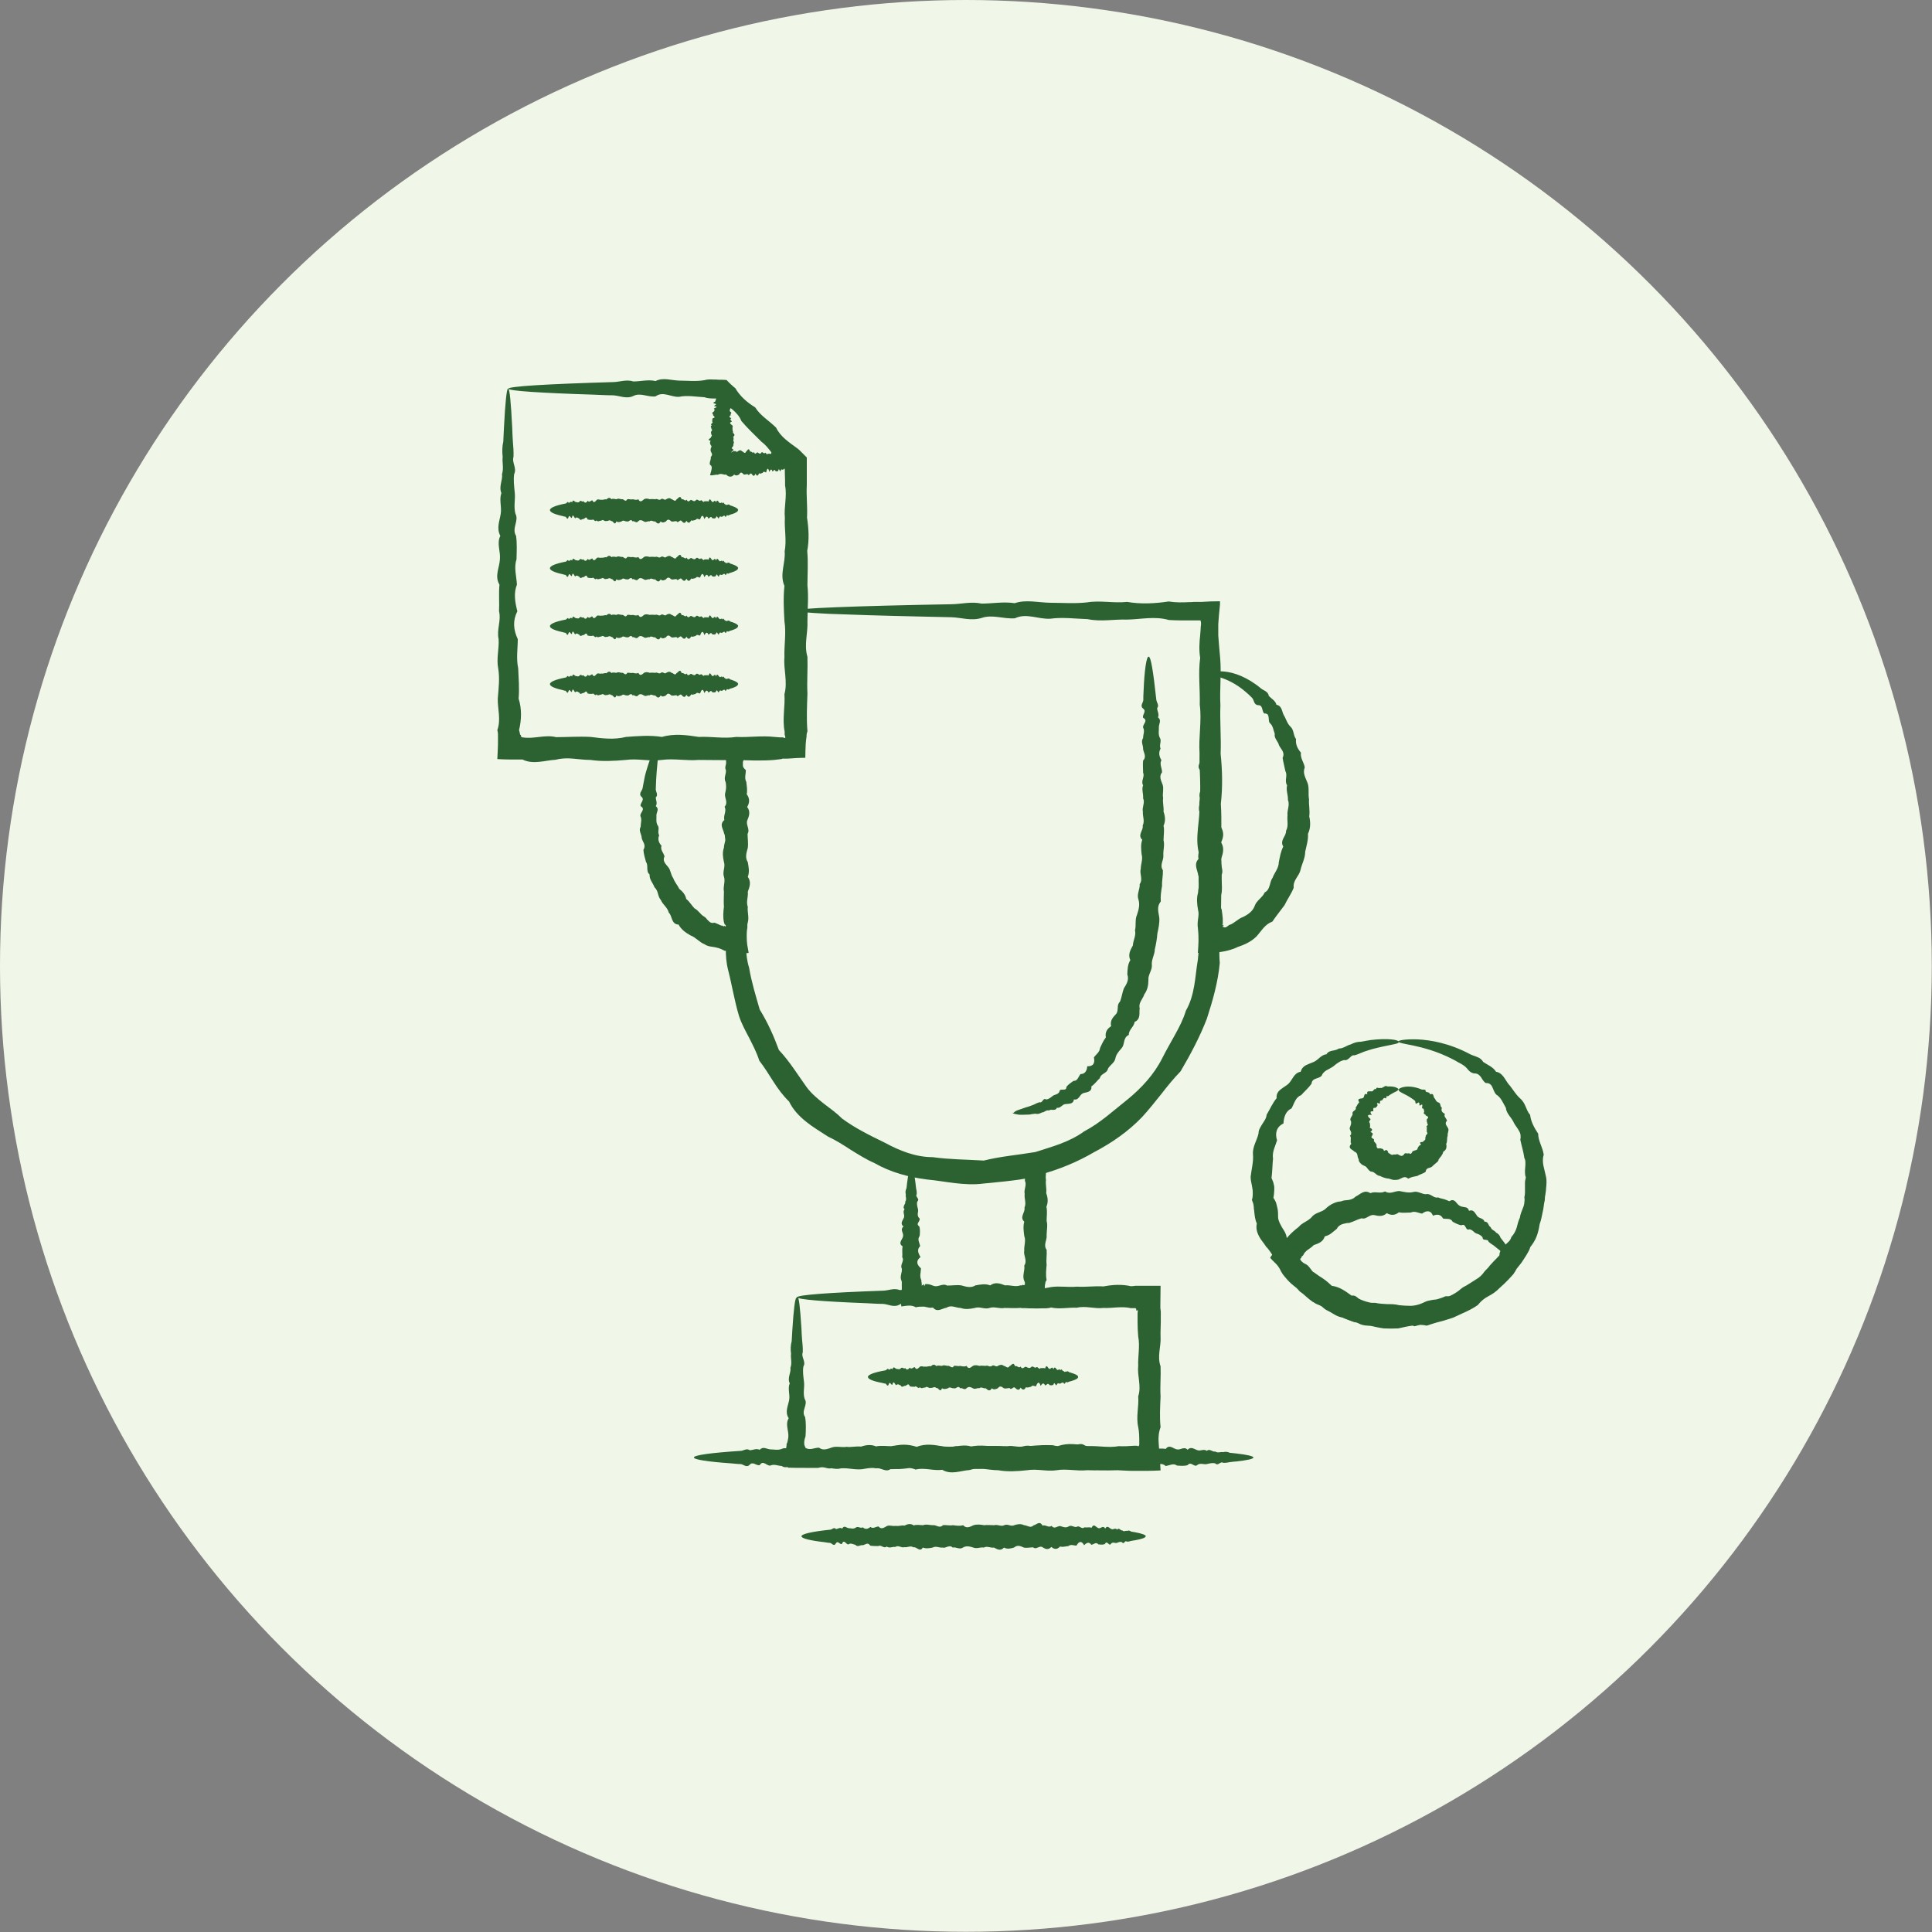 <?xml version="1.0" encoding="UTF-8"?><svg id="_レイヤー_2" xmlns="http://www.w3.org/2000/svg" viewBox="0 0 90.71 90.71"><rect x="0" y="0" width="90.71" height="90.71" fill="#808080" stroke="none"/><defs><style>.cls-1{fill:#2c6232;}.cls-1,.cls-2{stroke-width:0px;}.cls-2{fill:#f1f7e8;}</style></defs><g id="right"><g id="img-commercehack_function1"><circle class="cls-2" cx="45.35" cy="45.35" r="45.35"/><path class="cls-1" d="M37.35,28.7c.07,0,.13.97.19,2.74.01.3.02.61.03.95.02.34.04.7.03,1.08-.04.19,0,.39.03.59.04.21.07.37,0,.7-.01.2-.02.4-.02.6-.2,0-.4,0-.61.02-.1,0-.21.01-.31.01-.08,0-.15.01-.23.02-.23.02-.47,0-.71,0-.12,0-.24,0-.36,0h-.09s-.05,0-.05,0h-.02s-.01,0-.01,0c-.03,0-.06.01-.09.02-.05.05-.09.06-.17.04-.02.06-.06.12-.08.23,0,.01,0,.02,0,.04,0,.01,0,.04,0,.06,0,.05,0,.1,0,.14,0,.1.03.19.07.29.05.54.03,1.09.02,1.66-.13.57,0,1.16.02,1.76-.16.6-.09,1.22.02,1.86-.22.64-.19,1.29.02,1.95,0,.17,0,.34,0,.5,0,.16,0,.32,0,.49,0,.33.04.66.14.98.11.66.31,1.31.5,1.97.37.6.65,1.22.9,1.9.5.53.87,1.14,1.3,1.74.22.3.51.54.8.77.3.23.6.44.87.71.61.45,1.3.79,2,1.13.68.37,1.44.68,2.25.68.79.11,1.58.11,2.4.16.8-.2,1.59-.26,2.42-.4.39-.13.79-.24,1.18-.39.39-.15.77-.33,1.11-.58.75-.39,1.37-.97,2.04-1.5.66-.54,1.25-1.18,1.63-1.94.19-.38.4-.73.6-1.1.2-.36.39-.73.51-1.13.21-.36.32-.77.39-1.17.07-.41.1-.81.17-1.21.04-.4.08-.8.09-1.21.01-.42.02-.84-.02-1.26-.03-.83-.06-1.66,0-2.47-.24-.81.06-1.62,0-2.41.1-.79-.01-1.57.01-2.35-.05-.77.11-1.53.01-2.28.02-.75-.08-1.48.02-2.2-.06-.36-.04-.72,0-1.07,0-.09.02-.18.02-.26,0-.08.01-.17.02-.25,0-.05,0-.12-.02-.15v-.03h-.53c-.32,0-.64,0-.96-.02-.67-.19-1.32-.03-1.95-.02-.64-.02-1.25.11-1.86-.02-.6-.02-1.19-.1-1.76-.02-.57.03-1.12-.28-1.66-.02-.54.04-1.05-.19-1.55-.02-.5.16-.98-.02-1.44-.03-.46-.01-.9-.02-1.33-.03-1.9-.04-3.4-.09-4.42-.13-1.02-.05-1.56-.1-1.56-.15,0-.06.67-.11,1.92-.16,1.25-.05,3.08-.1,5.38-.14.46,0,.94-.14,1.44-.03.5,0,1.02-.1,1.55-.02.54-.18,1.09-.03,1.66-.02.57,0,1.16.05,1.76-.02.6-.1,1.22.05,1.86-.02.64.11,1.29.08,1.95-.02.32.05.64.05.96.03.08,0,.16,0,.24-.01h.06s.08,0,.08,0h.21c.28-.02.57-.03.86-.03v.16c-.04.34-.06.63-.08.91v.15s0,.13,0,.13c0,.09,0,.18,0,.26.02.35.06.71.09,1.07.06.72-.03,1.46.01,2.2-.03.75.04,1.51.01,2.28.08.77.1,1.55.01,2.35.05.79.01,1.6.01,2.41.06.81,0,1.64,0,2.47.02.42-.03.84-.05,1.26-.02.44-.05.88-.01,1.33-.08.89-.33,1.77-.61,2.63-.33.85-.76,1.66-1.23,2.46-.33.34-.62.7-.9,1.06-.29.36-.58.73-.9,1.08-.65.68-1.43,1.22-2.25,1.65-.8.47-1.66.82-2.54,1.06-.43.15-.88.23-1.33.28-.45.06-.89.09-1.34.14-.45.06-.89.03-1.33-.02-.44-.05-.87-.13-1.31-.17-.87-.11-1.72-.34-2.47-.77-.39-.17-.75-.4-1.11-.62-.35-.23-.7-.45-1.08-.63-.35-.23-.71-.44-1.03-.7-.32-.26-.61-.56-.79-.94-.29-.28-.53-.61-.74-.94s-.42-.67-.66-.98c-.12-.38-.3-.72-.47-1.06-.18-.34-.36-.67-.48-1.03-.22-.73-.33-1.45-.51-2.15-.09-.35-.12-.71-.11-1.07,0-.18,0-.35.01-.53,0-.17.01-.34,0-.5-.1-.66.14-1.32.02-1.95.02-.64-.02-1.25.02-1.86-.24-.6,0-1.19.02-1.76.03-.57-.16-1.12.02-1.66-.03-.1-.06-.19-.07-.29,0-.05-.01-.09-.01-.14v-.03s0-.04,0-.04v-.12c0-.32.03-.63.05-.9.26.02.5.04.72.06.1,0,.19.01.29.01h.1s.09,0,.09,0c.12,0,.24-.01.36-.02.24-.01.48-.02.71.03.08-.02.15-.03.23-.04h.04s.02,0,.02,0c.02,0,.03,0,.05,0,.07,0,.15.03.25.05.02-.06.03-.14.02-.22.01-.03.02-.05.03-.08v-.02s0-.02,0-.04v-.08c0-.1,0-.2,0-.31,0-.2-.02-.4-.01-.59-.03-.38-.02-.74.03-1.08.01-.34.02-.66.03-.95.06-1.77.13-2.74.19-2.74Z"/><path class="cls-1" d="M56.83,31.62c.07,0,.13.32.19.91,0,.1.02.2.03.32.02.11.04.23.03.36-.09.13.17.26.03.4-.04.14,0,.29.03.44.03.15-.06.31.03.48.18.16-.19.34.03.51.05.18.03.36.02.55-.13.19,0,.38.02.58-.16.2-.09.4.02.62-.22.21-.19.43.02.65,0,.22-.08.45.02.68.01.23.05.46.02.7.15.24.14.48.01.73.16.25.1.5.01.76-.09.26.14.52.01.78,0,.26.04.53.01.8-.07.27-.14.54,0,.82.02.14.04.28.05.42,0,.07,0,.14,0,.21v.05s-.01.03-.01.03c0,0,0,0,0,0l-.03.02c.11,0,.12-.05.08,0-.02.02-.04.05-.04.09.03-.02.04,0,.07.01,0,0,.01,0,.02,0,0,0,0,0,.01,0h.04c.06-.03.11-.07.16-.11.12-.03.22-.11.32-.18.1-.07.2-.15.32-.19.23-.11.47-.27.56-.53.09-.26.36-.38.47-.63.14-.07.19-.19.23-.32.04-.13.06-.26.14-.37.09-.24.29-.45.29-.72.05-.25.09-.51.21-.74-.09-.15-.05-.27,0-.38.06-.12.14-.23.13-.36.13-.23.04-.49.07-.73-.03-.24.12-.48.02-.72.01-.24-.1-.46-.04-.69-.14-.21.04-.46-.08-.66-.04-.21-.1-.42-.13-.63.13-.26-.09-.41-.17-.59-.05-.2-.24-.32-.2-.54-.07-.18-.08-.38-.23-.5-.06-.07-.04-.18-.06-.28-.01-.1-.05-.18-.2-.17-.13-.11-.05-.39-.28-.39-.22-.01-.19-.23-.29-.34-.1-.1-.2-.2-.3-.28-.45-.39-.88-.58-1.19-.68-.31-.1-.49-.14-.49-.19,0-.05.23-.13.67-.09.22.02.49.08.79.21.3.13.62.32.93.58.12.1.34.14.37.35.11.13.31.22.36.42.26.05.25.3.34.48.11.17.15.38.31.54.18.15.13.41.27.59-.03.25.07.45.23.64-.04.25.14.45.18.69-.11.27.04.49.13.73.09.25.02.51.07.77-.02.26.05.53.01.8.06.27.07.55-.06.82.02.28-.07.56-.13.84,0,.3-.15.56-.22.85-.03.15-.12.27-.2.4-.08.13-.14.26-.12.44-.11.29-.3.54-.43.82-.19.26-.39.5-.57.77-.35.13-.5.42-.73.68-.24.25-.56.4-.89.51-.08.04-.16.07-.24.1-.02,0-.04.01-.06.02l-.1.03c-.06.02-.13.03-.2.05-.27.06-.53.07-.77.06-.09.01-.18.02-.26.02-.09,0-.18,0-.25,0,.01-.19.03-.38.03-.55,0-.18,0-.34-.02-.51,0-.06-.01-.13-.02-.2v-.07s0-.05,0-.05c0-.07.01-.14.02-.21.02-.14.04-.28,0-.42-.05-.28-.08-.55,0-.82,0-.27.16-.54.01-.8-.03-.26-.23-.52.01-.78-.06-.26.12-.51.01-.76.18-.25,0-.49.02-.73.03-.24.1-.47.02-.7-.09-.23.05-.46.02-.68-.1-.22.14-.44.02-.65.02-.21-.02-.42.02-.62-.24-.2,0-.4.02-.58.04-.19-.16-.37.02-.55-.19-.18-.03-.35.02-.51.05-.17-.08-.33.03-.48-.13-.15.07-.3.03-.44.09-.14,0-.27.03-.4-.03-.13-.02-.25.03-.36.01-.11.02-.22.03-.32.06-.59.13-.91.19-.91Z"/><path class="cls-1" d="M30.86,35.13c0-.07.26-.13.74-.19.08,0,.17-.02.26-.03.09-.02.19-.04.3-.03.1.09.21-.17.33-.03.11.04.23,0,.36-.03.13-.03.26.06.39-.03.14-.17.28.19.42-.02.07-.02.15-.03.22-.03h.14c.06,0,.12,0,.18.01.1.07.21.07.34.05.13-.02.29-.06.44-.07h0c-.08.21-.1.34-.09.46.01.12.06.22.11.35-.06.08-.1.15-.12.22-.03.05-.04.09-.03.13,0,.09.07.18.17.27,0,.18-.08.37.02.55.02.19.06.38.02.58.15.2.14.4.02.6.16.2.1.41.01.62-.09.21.14.42.01.64,0,.22.04.43.01.66-.06.22-.14.45,0,.67.04.23.09.46,0,.69.17.23.09.47,0,.7.03.24-.09.47,0,.71-.03.24.07.48,0,.73l-.02.09s0,.04,0,.07v.08c-.02.11-.03.21-.03.32,0,.21,0,.42.06.69.01.06.02.12.03.18-.15.03-.38,0-.57-.03-.1-.01-.19-.03-.28-.04-.09-.02-.19-.03-.28-.03-.44-.25-.69-.13-.93-.3-.26-.1-.42-.33-.67-.42-.23-.13-.44-.28-.56-.51-.17,0-.25-.11-.3-.23-.05-.12-.07-.25-.16-.33-.06-.25-.28-.37-.37-.59-.08-.09-.11-.2-.14-.31-.03-.11-.07-.21-.16-.29-.07-.2-.25-.37-.23-.6-.19-.16-.04-.42-.17-.59-.05-.19-.11-.38-.12-.57.07-.11.06-.2.03-.29-.04-.09-.09-.17-.11-.26,0-.18-.16-.34-.05-.53,0-.17.07-.34-.01-.5-.04-.16.27-.32.01-.47-.04-.15.21-.29.04-.44-.08-.07-.07-.14-.04-.21.03-.07.08-.13.09-.19.02-.13.05-.25.07-.37.04-.26.12-.49.18-.69.03-.1.06-.19.09-.27.04-.08.07-.15.1-.22.12-.26.21-.39.26-.37.12.04-.05.75-.08,1.97,0,.12.13.26,0,.38,0,.13.09.27,0,.41.18.14.03.28.03.43.01.15-.03.31.05.46.12.14-.02.32.08.48-.08.18-.02.35.11.49-.07.19.1.33.14.5-.11.22.06.36.18.51.12.15.11.35.23.51.03.09.08.17.13.25.05.08.11.16.15.25.16.13.29.27.33.48.16.12.25.3.39.44.18.09.27.28.44.38.04.02.08.05.11.09.03.04.06.08.1.11.04.04.07.07.12.09.05.02.1.02.16,0,.09.03.18.07.26.11l.07.03h.02s0,0,0,0c0,0,.02,0,.03,0,.01.01.03.03.05.03,0,0,.02,0,.03,0,0,0,0,0,0,0,0,0,0,0,0-.01,0,0,0-.02-.01-.02.09.07.11.03.09,0,0-.02-.02-.04-.04-.05,0,0,0,0-.01,0,0,0-.01,0-.01-.02l-.03-.09c-.05-.24-.03-.49,0-.73-.02-.24,0-.48,0-.71-.05-.24.08-.47,0-.7-.08-.23.08-.46,0-.69-.05-.23-.08-.45,0-.67,0-.22.16-.44.01-.66-.04-.22-.24-.43.01-.64-.06-.21.12-.42.01-.62.18-.2,0-.4.02-.6.04-.2.1-.39.02-.58-.09-.19.05-.37.02-.55-.05-.09-.02-.18.01-.27.02-.04.03-.09.04-.13,0-.02,0-.03-.03-.04.01-.03,0-.06,0-.09,0-.03,0-.05.02-.1h0c-.15.12-.14.12-.14.09,0-.03,0-.1-.02-.11-.01,0-.03,0-.05,0h-.01s0,.02-.02.02c-.02,0-.04.01-.06.02-.08.02-.15.02-.22-.07-.15.18-.29.02-.42-.02-.14-.05-.27.08-.39-.03-.13.13-.25-.07-.36-.03-.11-.09-.22,0-.33-.03-.1.03-.2.02-.3-.03-.09-.01-.18-.02-.26-.03-.48-.06-.74-.13-.74-.19Z"/><path class="cls-1" d="M42.79,54.77c.07,0,.13.26.19.75.01.08.02.17.03.26.02.09.04.19.03.3-.09.1.17.21.03.33-.04.11,0,.24.03.36.03.13-.06.26.03.39.18.14-.19.28.03.42.05.15.03.3.02.45-.13.16,0,.32.02.48-.16.16-.09.33.02.51-.22.17-.19.35.02.53,0,.18-.08.37.02.56v.07s.01.04.01.04c0,.01,0,.03,0,.03,0,.01.01.02.01.03,0,.02,0,.04-.01.08.05-.02.08-.04.1-.05.05-.04.01,0,.02.08.03-.04.04-.07.05-.08,0,0,0-.01,0-.02.03,0,.05,0,.08,0,.1,0,.21.04.31.08.21.09.42-.14.64-.01.22,0,.44-.04.66-.01.22.06.45.14.67,0,.23-.04.46-.09.69,0,.23-.17.47-.09.7,0,.24-.03.48.09.72,0h.04s.03,0,.03,0c0,0,0,0,.01,0,0,0,.01-.01.02-.02.01-.01,0-.02.05.01h0s.05,0,.06-.03c0-.01,0-.03,0-.04,0,0,0,0,0-.01h0s0-.02,0-.03c0-.03-.02-.06-.03-.09-.11-.24.04-.48,0-.72.16-.24-.05-.47,0-.7-.02-.23.09-.46,0-.69-.03-.23-.06-.45,0-.67-.24-.22.06-.44.01-.66.1-.22-.02-.43.01-.64-.05-.21.11-.42.01-.62.02-.2-.08-.4.02-.6-.01-.02-.02-.04-.03-.06.17.17.33.33.5.5-.09.03-.18,0-.26-.03-.02,0-.04-.01-.06-.02h-.03s-.02-.01-.02-.01c0,0-.02,0-.02,0,0,0,0,0,0,0h0s0,.01-.01.01c-.19.04-.38.09-.57.1-.22-.16-.37.02-.55.06-.18,0-.35.14-.53.03-.17,0-.34-.08-.5,0-.16.03-.32-.26-.47-.02-.15.04-.29-.2-.43-.04-.15.15-.27-.04-.4-.05-.13-.02-.25-.04-.37-.06-.26-.06-.49-.11-.69-.17-.1-.03-.19-.06-.27-.09-.04-.01-.08-.03-.12-.04h-.03s-.02-.02-.02-.02c-.01,0-.02-.01-.04-.01-.07-.01-.12-.02-.17-.04-.05-.01-.1-.02-.13-.04-.07-.02-.11-.05-.11-.08,0-.03.05-.06.13-.08.04-.01.1-.03.16-.04.04,0,.06-.01.11-.02.04-.01.11,0,.15,0,.17,0,.38.03.62.04.24,0,.52.03.82.03.12,0,.26-.12.38,0,.13,0,.27-.09.41-.01.14-.17.28-.04.44-.03.15-.01.31.04.46-.05.15-.12.32.03.48-.07.18.08.35.03.5-.09.19.07.34-.09.52-.12,0,0,.01,0,.02,0,.01,0,.02,0,.03,0,.02,0,.04,0,.06,0,.04,0,.07.02.11.02h.04s.02.01.03.01c.02,0,.04,0,.06,0,.09,0,.17-.04.26-.08l.27-.1.2.57.02.06c.06.2-.02.4.02.6-.03.2.04.41.01.62.08.21.1.42.01.64.05.22.01.44.01.66.06.22,0,.45,0,.67.03.23-.17.46,0,.69.02.23-.03.47,0,.7-.02.24-.05.48,0,.72-.02.03-.04.06-.05.09,0,0,0,.01-.01.03v.04s-.02.05-.02.08c-.01.1-.01.21,0,.31.01.21.06.46.09.72v.04c-.2.02-.43.03-.66.02-.11,0-.23,0-.34-.01h-.17s-.04-.01-.04-.01h-.02s-.04,0-.04,0c-.24.02-.48,0-.72,0-.24.05-.47-.08-.7,0-.23.08-.46-.08-.69,0-.23.05-.45.08-.67,0-.22,0-.44-.16-.66-.01-.22.03-.43.24-.64-.01-.11.03-.21,0-.31-.02-.03,0-.05-.01-.08-.02-.04,0-.09,0-.13,0-.09,0-.18,0-.28.03-.1-.06-.2-.08-.31-.08-.11,0-.24.02-.37.04-.02-.09-.03-.19-.03-.3.02-.19.04-.36.05-.53,0-.08,0-.16,0-.24,0-.02,0-.03,0-.04,0-.01,0-.02,0-.04,0-.02-.01-.05-.02-.07-.09-.19.05-.38.02-.56-.1-.18.14-.36.02-.53.02-.17-.02-.34.02-.51-.24-.16,0-.32.02-.48.03-.16-.16-.31.02-.45-.18-.15-.03-.29.02-.42.05-.14-.08-.27.03-.39-.13-.13.07-.25.03-.36.09-.12,0-.23.03-.33-.03-.1-.02-.2.03-.3.01-.09.02-.18.03-.26.06-.48.13-.75.19-.75Z"/><path class="cls-1" d="M37.44,60.88c.07,0,.13.53.19,1.51,0,.16.02.34.03.52.02.19.04.38.03.59-.09.21.17.43.03.66-.04.23,0,.48.03.73.03.25-.06.52.03.79.18.27-.19.56.02.85.05.29.04.6.02.91-.03.08-.05.16-.06.24,0,.04,0,.09,0,.11,0,.02,0,.04.01.06.02.08.06.12.07.17h0c-.01.09.09.11.18.1.02,0,.05,0,.07-.02.04,0,.08-.02.12-.03.08-.02.17-.04.26-.07.35.22.71.19,1.07-.02.37,0,.74.08,1.12-.02.38-.01.77-.06,1.17-.02.4-.15.8-.14,1.21-.01.41-.16.83-.1,1.25-.01.42.09.85-.14,1.29-.01.44,0,.88-.04,1.33-.01.45.07.9.14,1.36,0,.46-.04.92-.09,1.39,0,.47-.17.94-.09,1.42,0,.48-.03.96.09,1.44,0,.24.01.49,0,.73-.02h.09s0,0,.02,0c0,0,.01,0,.02,0,.01,0,.03,0,.06.03h0s.03-.02.04-.04c0,0,0-.02.01-.03,0,0,0,0,0-.02v-.09c0-.24,0-.49-.05-.73-.11-.49.04-.97,0-1.44.16-.48-.05-.95,0-1.42-.02-.47.09-.93,0-1.39-.02-.23-.03-.46-.03-.68,0-.11,0-.23,0-.34,0-.06,0-.11.01-.17h0s0-.01,0-.01h0s0-.01,0-.01v-.02c-.08,0-.09.02-.08,0,0-.01.02-.05,0-.07,0-.01-.02-.02-.03-.03-.06,0-.14,0-.21,0-.44-.1-.87.01-1.29-.01-.42.05-.84-.11-1.25-.01-.41-.02-.81.08-1.21-.01-.4.12-.78-.1-1.17-.02-.38,0-.76,0-1.12-.02-.37-.19-.72-.03-1.07-.02-.35-.02-.69.11-1.02-.02-.33-.02-.66-.1-.97-.02-.31.03-.62-.28-.91-.02-.29.04-.58-.2-.85-.02-.27.16-.54-.02-.79-.03-.25,0-.5-.02-.73-.03-2.09-.08-3.29-.18-3.29-.28,0-.11,1.48-.22,4.02-.31.25,0,.52-.14.79-.03.27,0,.56-.1.85-.02.29-.18.6-.03.91-.02.31,0,.64.05.97-.02.33-.1.67.05,1.02-.02.35.11.71.08,1.07-.02.37.11.74-.02,1.12-.02.38.16.77.05,1.17-.02.4-.06.8.02,1.21-.02.41.03.83-.04,1.25-.01.42-.08.85-.11,1.29-.01.07,0,.14-.01.21-.02.13,0,.26,0,.39,0,.26,0,.53,0,.79,0,0,.3-.01.6-.01.9v.15s.02.15.02.15c0,.06,0,.11,0,.17,0,.11,0,.23,0,.34,0,.23-.02.45-.01.68.03.46-.17.92,0,1.39.02.47-.03.94,0,1.42-.02.48-.05.96,0,1.44-.09.24-.11.49-.09.73.01.19.03.39.04.58.02.24.04.48.05.72h0c-.22.01-.45.02-.68.02h-.35s-.26,0-.26,0c-.24,0-.49-.02-.73-.03-.49.02-.97,0-1.44,0-.48.05-.95-.08-1.42,0-.47.07-.93-.08-1.39,0-.46.05-.91.08-1.36,0-.45,0-.89-.16-1.33-.01-.44.03-.87.24-1.29-.01-.42.06-.84-.12-1.25-.01-.41-.18-.81,0-1.21-.02-.4-.03-.79-.1-1.17-.02-.38.09-.76-.05-1.12-.02-.37.1-.72-.14-1.07-.02-.09,0-.17,0-.26,0-.12,0-.23,0-.35,0-.28,0-.56,0-.82-.01v-.03c-.12-.16-.12-.5-.09-.79,0-.07.02-.15.03-.22,0-.02,0-.03,0-.04v-.03s.03-.06.03-.06c.02-.08.04-.16.05-.24.04-.31-.16-.62.02-.91-.19-.29-.03-.58.02-.85.05-.27-.08-.54.03-.79-.13-.25.07-.5.03-.73.09-.23,0-.45.03-.66-.03-.21-.02-.41.03-.59.01-.19.02-.36.03-.52.06-.97.13-1.51.19-1.51Z"/><path class="cls-1" d="M47.59,52.25s.06-.08.18-.12c.06-.02.14-.05.23-.08.09-.03.19-.07.31-.1.07-.03.16-.06.24-.09.08-.04.17-.09.27-.11.06.03.1-.03.14-.08.04-.05.08-.1.15-.05.06,0,.11-.02.16-.05.05-.03.1-.07.15-.11.1-.08.25-.06.32-.2.01-.11.09-.1.17-.1.08,0,.16,0,.16-.13.09-.12.21-.19.33-.28.2.01.23-.2.33-.32.22,0,.3-.16.32-.37.28.02.37-.15.31-.41.09-.14.27-.24.29-.45.04-.08.08-.17.12-.25.04-.08.09-.16.15-.24-.04-.24.05-.4.25-.53-.06-.25.07-.4.22-.56.08-.08.08-.19.09-.3,0-.11.02-.21.11-.3.08-.2.1-.42.18-.62.12-.19.25-.39.16-.65.01-.23.01-.46.14-.67-.12-.26,0-.47.12-.69.01-.24.16-.46.1-.71.06-.24-.01-.49.09-.72.08-.24.15-.48.07-.73-.09-.25.08-.48.06-.72.17-.23-.02-.48.05-.71,0-.23.11-.46.04-.69-.02-.23-.05-.46.03-.68-.24-.23.07-.45.02-.67.11-.22-.01-.43.01-.65-.05-.21.11-.42.01-.63.02-.21-.08-.41,0-.61-.12-.2.09-.4,0-.59,0-.19-.02-.38,0-.57.18-.19.02-.37,0-.54.01-.18-.12-.34,0-.52,0-.17.09-.33,0-.49-.03-.16.26-.32,0-.46-.05-.15.18-.3,0-.43-.16-.13,0-.27.01-.4,0-.13,0-.25.01-.37.04-1.06.14-1.68.24-1.67.11,0,.22.74.36,2.02.01.13.15.26.04.4,0,.14.11.28.04.43.18.14.04.3.04.46.01.16-.04.32.04.49.11.16-.04.34.04.52-.1.18-.07.36.04.54-.1.19.03.37.03.57-.16.2-.04.39.03.59.06.2-.02.41.02.62-.03.21.04.42.02.64.08.22.1.44,0,.66.05.22,0,.45,0,.68.06.23-.02.46-.01.7.03.24-.19.46-.02.71.01.24-.05.48-.04.73-.04.24-.08.49-.06.74-.2.23-.11.49-.07.75.02.26-.04.51-.09.75-.02.25-.06.5-.12.74,0,.25-.16.47-.14.72.03.26-.18.46-.16.71,0,.24-.04.48-.19.68-.07.23-.29.4-.22.66-.02.11,0,.24-.02.36-.02.11-.07.22-.22.28-.02.23-.28.36-.27.61-.26.12-.19.38-.3.57-.06.09-.14.16-.2.25-.06.08-.11.17-.13.28-.04.22-.26.31-.35.49-.04.22-.34.22-.38.44-.14.13-.24.28-.4.39.02.15-.05.21-.14.25-.09.04-.2.04-.27.08-.15.08-.18.33-.41.28-.01.12-.08.17-.16.19-.08.02-.17.02-.25.03-.15.02-.22.21-.39.17-.03.09-.1.1-.17.1-.07,0-.15-.02-.19.03-.07-.02-.13,0-.18.03-.05.03-.1.06-.16.06-.1.06-.2.09-.31.06-.1.01-.19.02-.27.04-.13,0-.24.01-.34.01-.1,0-.18,0-.25-.02-.13-.02-.2-.04-.21-.08Z"/><path class="cls-1" d="M50.62,64.65c0,.07-.11.13-.31.19-.03.01-.07.02-.11.03-.04.02-.08.04-.12.03-.04-.09-.09.17-.14.03-.05-.04-.1,0-.15.03-.05.03-.11-.06-.16.03-.06.18-.11-.19-.17.02-.06.05-.12.03-.19.02-.06-.13-.13,0-.2.02-.07-.16-.14-.09-.21.02-.07-.22-.14-.19-.22.02-.08,0-.15-.08-.23.02-.08.01-.16.06-.24.02-.08.15-.16.14-.25.02-.08.16-.17.1-.26.01-.09-.09-.17.14-.26.01-.09,0-.18.04-.27.01-.09-.07-.18-.14-.28,0-.09.04-.19.09-.28,0-.1.17-.19.09-.29,0-.1.03-.2-.09-.3,0-.1-.03-.2.07-.3,0-.1-.05-.2-.1-.3,0-.1.11-.2-.04-.3,0-.1-.16-.19.05-.29,0-.1.02-.19-.09-.28,0-.09.03-.19.06-.28,0-.09.24-.18-.06-.27-.01-.09-.1-.18.02-.26-.01-.09.05-.17-.11-.26-.01-.08-.02-.17.08-.25-.02-.08.12-.16-.1-.24-.02-.08,0-.15,0-.23-.02-.07-.19-.15-.03-.22-.02-.07-.02-.14.11-.21-.02-.07-.02-.13-.1-.2-.02-.06.03-.13-.28-.19-.02-.06.05-.12-.19-.17-.02-.06.16-.11-.02-.16-.03-.05,0-.1-.02-.15-.03-.43-.08-.67-.18-.67-.28,0-.11.3-.22.82-.31.05,0,.11-.14.16-.03.06,0,.11-.1.17-.02.06-.18.12-.03.19-.02.06,0,.13.05.2-.02.07-.1.14.05.21-.02.07.11.14.08.22-.02.07.11.15-.02.23-.02.08.16.16.05.24-.02.08-.06.16.02.25-.01.08.03.17-.04.26-.01.09-.08.17-.11.26-.01.09-.05.18-.01.27-.01.09-.06.18,0,.28,0,.09-.03.19.17.28,0,.1-.02.19.03.29,0,.1.02.2.05.3,0,.1.18.2.07.3,0,.1-.05.2-.03.3,0,.1-.02.2,0,.3,0,.1-.05.19.08.29,0,.1-.08.19.08.28,0,.09-.05.19-.08.28,0,.09,0,.18.16.27.01.09-.03.18-.23.26.01.09-.06.17.12.26.01.08.18.17,0,.25.01.08.04.16.1.24.02.08-.09.15.05.23.02.07-.1.15.14.22.02.07.02.14-.02.21.02.07-.24.13,0,.2.02.06.03.13-.16.19.02.06-.18.12-.02.17.02.06.05.11-.08.16.03.05-.13.1.07.15.03.05.09.09,0,.14.03.04-.03.08-.02.12.03.04,0,.07.02.11.03.2.06.31.12.31.19Z"/><path class="cls-1" d="M65.67,48.94c0,.08-.45.11-1.22.31-.13.04-.27.08-.41.13-.07.03-.14.06-.22.09-.07.03-.15.06-.23.08-.1-.02-.16.06-.23.12-.07.06-.14.13-.25.1-.09.02-.18.06-.26.11-.08.05-.16.11-.24.18-.08.06-.18.11-.27.16-.1.05-.18.11-.25.21-.04.13-.15.16-.27.2-.12.04-.23.09-.24.25-.14.2-.32.35-.49.54-.27.1-.32.39-.45.62-.28.13-.36.41-.38.71-.32.15-.41.45-.3.79-.08.27-.24.54-.19.86-.03.3-.03.6-.07.91.03.08.07.15.09.23.02.08.04.15.04.23,0,.08,0,.15-.01.23,0,.08-.02.16-.03.24.05.07.09.15.12.22.01.04.02.08.03.11.01.04.02.08.03.12.04.16.04.32.04.49.02.17.11.31.19.46.09.14.19.28.21.46l.05.12s.05.07.07.11c.05.07.09.14.14.21.05.07.09.15.14.21.05.07.1.14.15.21.04.08.08.16.12.24.05.07.1.15.16.21.06.07.12.13.19.19.07.06.16.1.25.13.14.1.29.21.44.3.15.1.28.22.41.34.39.05.66.27.97.49.09.02.17.06.26.1.09.04.17.08.26.11.09.03.18.06.27.08.05.01.09.02.14.02.05,0,.09,0,.14,0,.18.04.37.05.56.06.19,0,.38,0,.56.05.19.02.38.03.57.03.19-.01.38-.06.55-.14.04-.02.09-.04.13-.06.04-.02.09-.03.13-.04.09-.02.18-.04.27-.05.09,0,.18-.03.27-.06.09-.03.18-.06.26-.1.05,0,.1,0,.15,0,.05-.01.09-.03.13-.05.08-.04.16-.09.24-.14l.11-.08.11-.09c.07-.06.15-.1.23-.14.15-.09.3-.19.46-.29.16-.09.29-.21.39-.36.06-.07.12-.13.18-.19.05-.07.11-.14.17-.2.06-.07.12-.13.18-.19.06-.06.12-.13.18-.19,0-.11.03-.19.08-.26.05-.07.1-.14.16-.2.06-.06.13-.12.19-.18.03-.03.06-.06.08-.1.02-.04.04-.08.05-.12.12-.13.2-.28.25-.44.04-.16.08-.32.15-.47.02-.16.09-.31.15-.47.02-.04.03-.08.04-.12.01-.04.02-.08.02-.12.01-.08.02-.16,0-.24.02-.08.03-.16.03-.24,0-.08,0-.16,0-.24,0-.08,0-.16,0-.23,0-.08.03-.15.04-.23-.03-.08-.04-.15-.04-.23,0-.08,0-.15.01-.23.01-.08.01-.15.01-.23,0-.08-.01-.15-.05-.22-.04-.3-.13-.57-.19-.86.02-.08.02-.16.01-.23-.01-.07-.04-.14-.08-.2-.07-.13-.17-.24-.23-.36-.11-.26-.35-.42-.38-.71-.13-.22-.22-.48-.45-.62-.09-.09-.12-.22-.18-.34-.05-.12-.14-.21-.31-.2-.1-.06-.16-.17-.22-.27-.07-.09-.15-.18-.29-.18-.13,0-.22-.07-.29-.14-.07-.08-.14-.17-.23-.23-.09-.06-.17-.11-.26-.15-.08-.05-.17-.1-.25-.14-.75-.39-1.41-.55-1.86-.65-.45-.09-.71-.13-.71-.19,0-.05.31-.12.91-.1.59.03,1.48.17,2.47.7.1.05.22.08.33.13.11.04.21.11.28.23.2.14.46.23.6.46.31.05.41.35.58.57.19.21.32.47.54.67.12.1.2.23.26.37.06.14.11.29.22.41.04.33.19.6.38.89,0,.34.21.63.26.98-.11.36.04.69.11,1.05.02.09.02.18.02.27,0,.09-.01.18-.02.27,0,.09-.02.18-.03.27-.02.09-.03.18-.03.28-.02.09-.04.18-.05.28l-.02.14-.03.14c-.04.19-.07.38-.14.56-.03.19-.07.39-.14.57-.07.19-.18.36-.3.51-.02.05-.03.1-.05.14-.02.04-.05.09-.07.13-.05.09-.1.17-.16.26-.06.08-.1.17-.17.25-.06.08-.13.16-.19.24-.05.09-.1.18-.16.26-.07.08-.14.15-.21.23-.07.07-.15.15-.22.22-.07.07-.16.14-.23.21-.14.15-.32.27-.51.37-.19.1-.35.23-.49.41-.35.25-.76.4-1.15.59-.1.03-.21.07-.31.1-.1.03-.21.07-.31.09-.11.03-.21.05-.32.09l-.16.05c-.05.02-.11.04-.16.05-.24-.06-.45-.03-.67,0-.22.03-.44.08-.66.13-.23.01-.45.01-.68,0-.22-.03-.44-.08-.66-.13-.06,0-.11-.01-.16-.03l-.16-.04c-.11-.03-.21-.05-.32-.08-.11-.02-.21-.07-.31-.11-.1-.04-.2-.08-.31-.12-.05-.01-.11-.03-.16-.05-.05-.02-.1-.05-.15-.07-.1-.05-.19-.11-.28-.16l-.14-.08s-.09-.06-.13-.09c-.09-.06-.19-.11-.29-.15-.21-.07-.36-.23-.52-.37-.16-.14-.3-.3-.48-.41-.09-.06-.17-.12-.25-.19-.08-.07-.15-.14-.22-.22-.07-.08-.14-.16-.2-.24-.06-.09-.11-.18-.15-.27-.06-.08-.11-.17-.16-.26-.05-.09-.08-.19-.13-.27-.04-.09-.09-.18-.15-.26-.03-.04-.06-.08-.09-.12-.03-.04-.06-.08-.1-.11-.1-.17-.25-.32-.34-.5-.09-.18-.15-.37-.1-.59-.08-.18-.1-.37-.12-.56,0-.05-.01-.09-.02-.14,0-.05,0-.09-.01-.14-.01-.09-.04-.18-.08-.27.03-.1.04-.19.04-.28,0-.09,0-.18-.02-.27-.01-.09-.03-.18-.05-.27-.02-.09-.03-.18-.03-.27.04-.36.14-.7.11-1.05-.03-.36.19-.66.26-.98,0-.09.02-.17.06-.24.03-.07.08-.14.12-.21.09-.14.19-.27.2-.43.16-.27.28-.55.47-.78-.02-.19.07-.32.19-.41.12-.1.26-.17.36-.26.2-.19.26-.52.58-.57.04-.15.13-.25.25-.31.12-.06.24-.1.36-.15.11-.05.2-.13.29-.21.09-.07.18-.14.31-.15.06-.11.17-.15.28-.17.11-.02.22-.04.3-.1.22,0,.37-.15.55-.19.08-.04.17-.08.25-.1.08-.02.17-.03.25-.03.16-.03.31-.06.45-.08.84-.1,1.3,0,1.3.07Z"/><path class="cls-1" d="M70.96,59.08s-.1-.01-.2-.09c-.1-.08-.25-.21-.44-.36-.06-.05-.13-.1-.2-.16-.08-.05-.16-.1-.24-.18,0-.07-.08-.07-.14-.08-.07,0-.13-.02-.13-.11-.03-.05-.08-.09-.13-.12-.05-.03-.11-.05-.17-.07-.06-.02-.1-.07-.15-.11-.05-.04-.11-.08-.18-.08-.1.04-.13-.04-.17-.11-.04-.07-.08-.14-.2-.08-.15-.03-.28-.1-.41-.17-.04-.09-.12-.12-.2-.13-.08-.01-.17,0-.25-.02-.05-.1-.12-.15-.2-.17-.08-.02-.18,0-.27.04-.1-.26-.3-.26-.51-.1-.17-.02-.34-.14-.53-.05-.18,0-.37.03-.56-.01-.19.15-.37.15-.57.04-.18.17-.37.14-.59.09-.11-.02-.2.03-.29.08-.09.05-.18.11-.3.07-.2.05-.38.16-.59.22-.06,0-.11,0-.17.02-.05.01-.11.02-.16.04-.1.04-.19.1-.25.22-.09.07-.17.14-.26.21-.09.07-.19.11-.3.14-.08.26-.29.33-.52.41-.15.17-.4.24-.49.47-.02.02-.04.04-.06.06l-.03.03s0,0,0,0h0s0,.03,0,.03c0,0,0,.01,0,.02,0,0-.02,0-.04.02-.02.02-.03.05-.01.07,0,0,0,.01.02.02.02.02.04.04.06.06.04.04.09.07.15.1.12.05.18.14.25.23.07.09.13.19.23.25.04.13.13.2.23.25.11.05.22.08.29.17.1.05.18.13.26.2.09.07.18.13.29.14.2.07.4.14.57.28.14-.07.23-.02.32.05.04.04.08.08.13.11.04.03.09.05.14.06.17.16.4.09.59.15.1,0,.2.04.29.07.1.03.19.06.29.02.1.02.19,0,.29,0,.1,0,.19,0,.28.04.09-.06.19-.04.28-.01.09.02.19.05.28,0,.09,0,.18-.02.27-.04.09-.01.18-.02.26-.03.1.07.19.06.27.03.08-.03.15-.1.23-.13.17-.02.28-.2.47-.13.15-.04.33-.03.44-.16.12-.09.4.12.4-.18.05-.06.14-.05.21-.05.08,0,.14-.03.15-.14.01-.1.07-.13.14-.15.06-.02.14-.02.2-.05.11-.06.2-.14.3-.2.83-.61,1.22-1.1,1.32-1.03.02.02.02.07-.01.16-.03.09-.09.22-.19.37-.19.31-.52.74-1.04,1.19-.05.04-.09.11-.13.17-.05.06-.11.1-.2.09-.06.04-.11.1-.17.16-.06.05-.13.1-.21.1-.05.24-.27.18-.43.25-.15.08-.33.09-.48.23-.14.16-.36.08-.52.19-.21-.05-.39.02-.57.16-.11-.03-.21-.01-.3.02-.1.03-.2.08-.3.09-.11-.07-.22-.07-.32-.05-.1.02-.21.07-.32.1-.11.04-.22.02-.33.01-.11-.01-.22-.03-.34-.02-.11-.03-.23-.02-.34-.03-.11,0-.23-.01-.35-.05-.24.03-.49,0-.7-.15-.06,0-.12-.01-.18-.03-.06-.02-.12-.04-.17-.06-.12-.04-.23-.09-.34-.14-.26-.03-.45-.21-.69-.32-.12-.05-.21-.15-.31-.24-.09-.09-.2-.17-.36-.16-.11-.07-.21-.15-.31-.24-.1-.09-.2-.18-.31-.25-.09-.1-.18-.2-.27-.29-.09-.09-.19-.19-.3-.27-.02-.08-.04-.15-.07-.21-.02-.03-.03-.06-.06-.08-.03-.04-.07-.08-.1-.12-.14-.16-.32-.33-.5-.51l-.06-.07s-.03-.02-.03-.04l.02-.04s.07-.09.1-.14c.07-.1.15-.19.22-.28.08-.1.16-.18.24-.27l.03-.03s.02-.02.03-.03l.04-.03.07-.07c.17-.21.37-.39.58-.55.17-.21.45-.27.63-.48.08-.11.21-.16.33-.21.12-.05.24-.09.33-.19.1-.09.2-.16.32-.22.06-.03.12-.05.18-.07.06-.02.13-.03.19-.03.11-.05.24-.06.37-.07.12-.02.23-.06.33-.16.11-.05.21-.14.32-.19.11-.05.23-.06.37.03.22-.1.47.04.69-.08.24.15.44-.02.67-.02.22.04.43.1.64.05.22-.07.41.1.61.1.22-.06.36.21.57.15.09.04.18.06.27.08.09.03.18.06.26.1.13-.09.21-.05.28.01.07.07.12.16.2.2.07.05.16.05.25.07.09.01.16.05.19.17.23-.09.29.13.39.25.05.06.12.08.19.11.07.03.13.07.15.15.09-.01.14.04.17.1.03.06.06.13.12.16.02.07.07.11.12.14.05.03.1.06.13.11.1.05.18.13.21.24.06.08.12.15.17.22.15.21.26.38.31.51.06.12.07.2.05.22Z"/><path class="cls-1" d="M65.67,51.13s-.03.07-.09.1c-.03.02-.06.03-.1.05-.04.02-.08.04-.13.07-.03.02-.07.04-.1.06-.03.03-.07.06-.11.06-.07-.07-.02.18-.11.08-.06-.01-.09.04-.12.09-.02.05-.12,0-.12.11.03.09-.02.06-.07.05-.05-.02-.1-.02-.04.08-.01.07-.06.1-.11.14-.14-.04-.08.1-.09.16-.17-.03-.15.07-.07.17-.23-.04-.23.06-.06.19,0,.03-.03.06-.05.09-.02.03-.02.07.02.11,0,.03,0,.07.01.1,0,.03,0,.07-.02.1.07.04.11.07.11.1,0,.02,0,.03-.02.05-.01.02-.03.04-.06.06.16.05.12.11.06.21-.03.05.02.07.06.1.04.02.08.04.04.1.03.07.1.11.13.18,0,.05,0,.1.02.14.02.04.06.05.14.03.04.01.08.02.12.03.04.02.06.05.07.1.15-.1.17-.01.21.1.04,0,.07.04.11.06.04.02.08.04.13,0,.04.02.08,0,.12,0,.04-.01.08-.02.12.02.04.02.09.05.13.05.04,0,.08-.02.12-.07.03-.06.07-.06.11-.05.04,0,.09.02.12-.01.07.06.1.03.13-.01.03-.04.04-.1.09-.09.03-.02.07-.03.11-.04.04-.01.08-.04.08-.09.02-.04.03-.07.06-.1.02-.03.06-.05.1-.06-.07-.1-.04-.12,0-.13.05,0,.13,0,.12-.06.06-.01.08-.05.08-.09,0-.04,0-.08.02-.11-.01-.04.02-.07.05-.1.03-.03.05-.07,0-.11,0-.02,0-.04,0-.05v-.05s-.02-.07.02-.1c-.06-.03-.04-.07,0-.1.03-.04.05-.08,0-.1,0-.03-.01-.07-.02-.1,0-.03,0-.07,0-.1.08-.06.07-.1.05-.12-.03-.03-.08-.04-.1-.06,0-.07-.15-.05-.07-.17-.02-.06,0-.16-.09-.16-.03-.01,0-.08,0-.13,0-.05,0-.08-.11,0-.04,0-.02-.06-.03-.1,0-.04-.02-.07-.09-.02-.13.09-.07-.07-.12-.11-.04-.04-.08-.06-.12-.09-.35-.25-.65-.31-.64-.42,0-.05.09-.11.27-.14.18-.03.47-.02.8.12.06.03.21-.04.2.1.06.04.19.02.2.13.19-.07.15.1.2.17.07.06.07.17.19.21.14.03.06.19.17.25-.05.14,0,.21.14.29-.03.07-.02.12.02.17.03.05.07.1.08.15-.07.07-.07.12-.05.18.02.05.07.11.1.17.03.06.02.12,0,.18,0,.03-.01.06-.02.09,0,.03,0,.06,0,.09-.05.12,0,.26-.07.38.02.07.02.14,0,.21-.02.06-.07.12-.14.16-.02.14-.13.24-.21.35-.01.08-.06.13-.12.17-.05.05-.11.09-.16.14-.04.06-.12.08-.19.1-.07.02-.13.06-.14.17-.11.1-.27.12-.39.2-.15.03-.29.05-.43.13-.09-.08-.16-.08-.23-.06-.07.02-.14.07-.22.1-.08.02-.15.02-.23.02-.08-.01-.15-.04-.22-.06-.15-.01-.3-.06-.43-.13-.08,0-.14-.05-.2-.1-.06-.04-.11-.1-.19-.1-.08,0-.13-.07-.18-.13-.05-.06-.08-.12-.16-.14-.07-.03-.14-.07-.18-.12-.05-.05-.09-.11-.09-.2-.04-.06-.05-.13-.06-.2-.02-.07-.05-.12-.14-.15-.04-.05-.13-.09-.18-.14-.05-.05-.06-.13.04-.23-.05-.05-.03-.13-.03-.19,0-.07.02-.13-.04-.18.04-.04.06-.07.06-.1,0-.03,0-.06-.01-.09-.02-.06-.07-.12-.06-.18.02-.06.05-.12.06-.17.01-.06.02-.11-.01-.17-.04-.06-.01-.12.02-.17.03-.05.07-.1.07-.15-.03-.07.02-.11.07-.15.05-.04.1-.07.07-.14.06-.08.09-.19.17-.25-.07-.11-.04-.15.01-.17.06-.02.13-.01.17-.04.04-.02.04-.08.06-.13.01-.05.05-.08.14-.04-.03-.1,0-.13.05-.14.05,0,.11,0,.16,0,.09,0,.09-.15.2-.1,0-.15.16,0,.19-.07.09.05.12-.04.18-.04.02-.02.05-.04.07-.04.03,0,.06,0,.09.02.05,0,.1,0,.14,0,.07,0,.12.01.17.02.05,0,.09.03.12.04.07.03.1.06.1.1Z"/><path class="cls-1" d="M23.86,18.25c.07,0,.13.65.19,1.84,0,.2.02.41.03.64.02.23.04.47.03.72-.09.26.17.53.03.81-.04.28,0,.58.03.89.03.31-.06.63.03.97.18.33-.19.68.03,1.04.05.36.03.73.02,1.11-.13.38,0,.78.02,1.18-.16.4-.09.82.02,1.25-.22.43-.19.86.02,1.31,0,.45-.08.9.02,1.37.02.47.06.94.02,1.42.15.48.14.98.02,1.48.02.07.04.14.05.21.01.01.02.02.03.02.01,0,.02.02,0,.04,0,0,0,.02.02.03,0,0,.01.02.02.02h.01s0,.02,0,.02c0,0,.03,0,.04,0,.52.09,1.04-.14,1.57-.01.53,0,1.07-.04,1.62-.01.55.07,1.1.14,1.66,0,.56-.04,1.12-.09,1.69,0,.57-.17,1.15-.09,1.73,0,.58-.03,1.17.09,1.76,0,.59.03,1.19-.07,1.79,0l.25.02h.06s.03,0,.03,0c.01,0,.02,0,.02,0h.03s.08.03.12.03c0-.03,0-.06-.01-.1,0-.02-.01-.03-.02-.04h0s0-.06,0-.06v-.1c-.12-.59.03-1.18-.01-1.76.16-.58-.05-1.16,0-1.73-.02-.57.09-1.14,0-1.69-.03-.56-.06-1.11,0-1.66-.24-.55.06-1.08.01-1.62.1-.53-.02-1.06.01-1.57-.05-.52.11-1.02.01-1.52,0-.19,0-.37-.01-.55,0-.09,0-.18-.01-.27,0-.03,0-.04,0-.06,0-.01-.01-.02-.02-.03h0s0-.02,0-.02c0,0,0-.01-.01-.02-.02-.03-.04-.05-.06-.08-.43-.26-.61-.75-.99-1.02-.33-.33-.66-.64-.95-.98-.18-.45-.6-.65-.91-.94-.02-.02-.04-.05-.07-.07l-.02-.02h-.01s-.04-.04-.05-.05l-.07.02s0,0-.02,0h-.05s-.07,0-.11,0c-.14,0-.29-.01-.43-.06-.4-.02-.8-.1-1.18-.02-.38.03-.75-.28-1.11-.02-.36.05-.71-.19-1.04-.02-.33.16-.66-.02-.97-.03-.31,0-.61-.02-.89-.03-2.55-.08-4.01-.18-4.01-.28,0-.11,1.8-.22,4.9-.31.31,0,.63-.14.97-.03.34,0,.68-.1,1.04-.02.36-.18.73-.03,1.11-.02.38,0,.78.05,1.18-.02.14-.04.28-.04.43-.03.08,0,.17,0,.25.01.12,0,.24,0,.36.01.07.08.15.15.22.22l.06.05.03.03.02.02s.05.04.08.06c.22.38.55.67.94.91.24.39.65.62.98.95.21.44.63.7,1.02.99l.07.06.02.02.03.03.06.06c.08.08.16.16.24.24,0,.16,0,.33,0,.48,0,.09,0,.18,0,.27,0,.18,0,.37,0,.55-.03.5.04,1.01.01,1.52.08.52.11,1.04.01,1.57.05.53.01,1.07.01,1.62.06.54,0,1.1,0,1.66.03.56-.17,1.12,0,1.69.02.57-.03,1.15,0,1.73-.02.58-.05,1.17,0,1.76,0,.03-.02.06-.03.1,0,.02,0,.03-.01.05v.09c-.02.12-.03.23-.04.34-.01.22-.02.44-.02.67-.29,0-.56.02-.86.04h-.22s-.03.02-.04.02h-.03s-.06.01-.06.01l-.25.03c-.6.05-1.2.02-1.79,0-.59.02-1.18,0-1.76,0-.58.05-1.16-.08-1.73,0-.57.08-1.13-.08-1.69,0-.56.05-1.11.08-1.66,0-.55,0-1.08-.16-1.62-.01-.53.03-1.06.24-1.57-.01-.02,0-.02,0-.05,0h-.08s-.15,0-.15,0c-.1,0-.21,0-.31,0-.2,0-.4-.01-.59-.02.01-.27.03-.53.03-.78,0-.12,0-.25,0-.37,0-.07-.01-.14-.03-.21.18-.5.01-.99.02-1.48.04-.48.1-.96.02-1.42-.09-.47.05-.92.02-1.37-.1-.45.13-.88.02-1.31.02-.43-.02-.84.02-1.25-.24-.4,0-.8.02-1.18.04-.38-.16-.75.02-1.11-.19-.36-.03-.71.02-1.04.05-.33-.08-.66.03-.97-.13-.31.07-.61.03-.89.09-.28,0-.55.03-.81-.03-.26-.02-.5.03-.72.01-.23.02-.44.03-.64.06-1.19.13-1.84.19-1.84Z"/><path class="cls-1" d="M37.35,21.74c0,.07-.08.13-.22.19-.02,0-.05.02-.07.03-.03.02-.06.04-.09.03-.03-.09-.06.17-.1.03-.03-.04-.07,0-.1.03-.04.03-.08-.06-.11.03-.04.17-.08-.19-.12.02-.04.05-.09.03-.13.02-.05-.13-.09,0-.14.02-.05-.16-.1-.09-.15.02-.05-.22-.1-.19-.15.02-.05,0-.11-.08-.16.02-.06.02-.11.06-.17.02-.06.15-.11.14-.17.02-.06.16-.12.1-.18.01-.06-.09-.12.14-.19.01-.06,0-.13.04-.19.01-.06-.07-.13-.14-.2,0-.03.02-.07.04-.1.05-.02,0-.03,0-.05,0-.03,0-.06-.02-.09-.04-.14.17-.29.09-.38,0-.07.01-.12,0-.18-.02-.05-.01-.11-.02-.21.03-.09-.02-.26.05-.36.02,0-.02.01-.05.02-.08.05-.18.1-.33,0-.39-.05-.03-.04-.11-.02-.18.02-.07.05-.15.03-.2.08-.09.07-.14.04-.19-.01-.03-.03-.06-.04-.09-.01-.03-.01-.07,0-.08-.02-.07.09-.13,0-.2-.03-.07-.06-.13,0-.2-.24-.06.06-.13.01-.19.1-.06-.02-.12.01-.19-.05-.06.11-.12.01-.18.02-.06-.08-.12.02-.17-.12-.06.1-.11.02-.17,0-.06,0-.11.02-.16.19-.05.03-.1.02-.15.02-.05-.11-.1.02-.15.02-.05.1-.09.02-.14-.03-.05.28-.09.02-.13-.05-.04.19-.08.02-.12-.16-.04.02-.08.03-.11,0-.04.02-.07.03-.11.08-.3.18-.47.28-.47.11,0,.22.21.31.58,0,.04.14.07.03.11,0,.04.1.08.02.12.18.04.03.09.02.13,0,.04-.05.09.02.14.1.05-.05.1.02.15-.11.05-.08.1.02.15-.11.05.02.11.02.16-.16.05-.05.11.02.17.06.06-.02.11.02.17-.03.06.04.12.01.18.08.06.11.12.01.19.05.06.01.13.01.19.06.06,0,.13,0,.2.03.07-.17.13,0,.2,0,.02,0,.01,0,.02,0,0,0,0,0,0,0,0-.01.01,0,.01-.02.01-.05.04,0,.02-.09.06-.11.09-.09.09.01,0,.06-.03.09-.06,0,0,.01-.01.02-.01.03-.02.01,0,0,.02.02-.02.02,0,.02,0,.01-.03,0,0,.01,0,0,.02,0,.03.01,0,0-.02,0-.02,0-.02.02,0,.03.01.05.02.03.02.07.04.1,0,.07-.05.13-.08.2,0,.06,0,.13.16.19.01.06-.03.12-.23.19.01.06-.06.12.12.18.01.06.18.12,0,.17.02.06.04.11.1.17.02.05-.09.11.05.16.02.05-.1.1.13.15.02.05.02.1-.02.15.02.05-.24.09,0,.14.02.04.04.09-.16.13.02.04-.18.08-.02.12.02.04.05.08-.08.11.03.04-.13.07.07.1.03.03.09.06,0,.1.03.03-.03.06-.02.09.03.03,0,.05.02.07.03.14.06.22.13.22.19Z"/><path class="cls-1" d="M34.65,23.95c0,.07-.1.13-.28.19-.03,0-.06.02-.1.03-.03.02-.07.04-.11.03-.04-.09-.08.17-.12.03-.04-.04-.09,0-.13.03-.05.03-.09-.06-.14.03-.05.18-.1-.19-.16.02-.05.05-.11.03-.17.02-.06-.13-.12,0-.18.02-.06-.16-.12-.09-.19.02-.06-.22-.13-.19-.2.02-.07,0-.14-.08-.21.02-.07.01-.14.06-.21.02-.07.15-.15.14-.22.02-.08.16-.15.1-.23.01-.08-.09-.16.14-.24.01-.08-.01-.16.04-.24.01-.08-.07-.16-.14-.25,0-.08.04-.17.09-.25,0-.09.17-.17.09-.26,0-.09.03-.18-.09-.26,0-.09-.03-.18.07-.27,0-.09-.05-.18-.1-.27,0-.09.11-.18-.05-.26,0-.09-.16-.17.05-.26,0-.09.02-.17-.09-.25,0-.08.03-.17.06-.25,0-.08.24-.16-.06-.24-.01-.08-.1-.16.02-.24-.01-.08.04-.15-.11-.23-.01-.08-.02-.15.08-.22-.02-.07.12-.14-.1-.21-.02-.07,0-.14,0-.21-.02-.07-.19-.13-.03-.2-.02-.06-.02-.13.11-.19-.02-.06-.02-.12-.1-.18-.02-.06.03-.11-.28-.17-.02-.05.05-.11-.19-.16-.02-.05.16-.1-.02-.14-.03-.05,0-.09-.02-.13-.03-.38-.08-.6-.18-.6-.28,0-.11.27-.22.74-.31.05,0,.09-.14.14-.03.05,0,.1-.1.16-.02.05-.18.11-.03.17-.02.06,0,.12.05.18-.02.06-.1.12.05.19-.02.06.11.13.08.2-.02.07.11.14-.02.21-.02.07.16.14.05.21-.02.07-.06.15.02.22-.01.07.03.15-.04.23-.01.08-.08.16-.11.24-.01.08-.05.16,0,.24,0,.08-.06.16,0,.25,0,.08-.03.17.17.25,0,.09-.02.17.03.26,0,.09.02.18.05.26,0,.09.18.18.07.27,0,.09-.05.18-.03.27,0,.09-.02.18,0,.26,0,.09-.05.17.08.26,0,.09-.08.17.08.25,0,.08-.05.17-.08.25,0,.08,0,.16.16.24,0,.08-.03.16-.23.24.01.08-.06.15.12.23.01.08.18.15,0,.22.01.07.04.14.1.21.02.07-.09.14.05.21.02.07-.1.13.14.2.02.06.02.13-.02.19.02.06-.24.12,0,.18.02.06.03.11-.16.17.02.05-.18.11-.03.16.02.05.05.1-.08.14.03.05-.13.09.07.13.03.04.09.08,0,.12.03.04-.03.07-.02.11.03.03,0,.07.02.1.03.18.06.28.13.28.19Z"/><path class="cls-1" d="M34.65,26.68c0,.07-.1.13-.28.19-.03.01-.06.02-.1.03-.03.02-.07.04-.11.03-.04-.09-.08.17-.12.03-.04-.04-.09,0-.13.03-.05.03-.09-.06-.14.03-.05.18-.1-.19-.16.02-.05.05-.11.03-.17.02-.06-.13-.12,0-.18.02-.06-.16-.12-.09-.19.02-.06-.22-.13-.19-.2.02-.07,0-.14-.08-.21.02-.07.01-.14.06-.21.02-.07.15-.15.14-.22.01-.08.16-.15.1-.23.01-.08-.09-.16.14-.24.01-.08-.01-.16.04-.24.01-.08-.07-.16-.14-.25,0-.08.04-.17.09-.25,0-.09.17-.17.09-.26,0-.09.03-.18-.09-.26,0-.09-.03-.18.07-.27,0-.09-.05-.18-.1-.27,0-.09.11-.18-.05-.26,0-.09-.16-.17.05-.26,0-.09.02-.17-.09-.25,0-.08.03-.17.06-.25,0-.08.24-.16-.06-.24-.01-.08-.1-.16.01-.24-.01-.08.05-.15-.11-.23-.01-.08-.02-.15.08-.22-.01-.07.12-.14-.1-.21-.02-.07,0-.14,0-.21-.02-.07-.19-.13-.03-.2-.02-.06-.02-.13.11-.19-.02-.06-.02-.12-.1-.18-.02-.06.03-.11-.28-.17-.02-.05.05-.11-.19-.16-.02-.05.16-.1-.02-.14-.03-.05,0-.09-.02-.13-.03-.38-.08-.6-.18-.6-.28,0-.11.27-.22.74-.31.05,0,.09-.14.14-.03.05,0,.1-.1.16-.02.05-.18.11-.03.17-.02.06,0,.12.05.18-.02.06-.1.12.05.19-.02.06.11.13.08.2-.02.07.11.14-.02.21-.02.07.16.14.05.21-.02.07-.06.15.02.22-.02.07.03.15-.04.23-.01.08-.08.16-.11.24-.01.08-.05.16-.01.24-.01.08-.06.16,0,.25,0,.08-.03.17.17.25,0,.09-.02.17.03.26,0,.09.02.18.05.26,0,.09.18.18.07.27,0,.09-.05.18-.02.27,0,.09-.02.18,0,.26,0,.09-.05.17.08.26,0,.09-.08.17.08.25,0,.08-.05.17-.08.25,0,.08,0,.16.16.24.01.08-.03.16-.24.24.01.08-.06.15.12.23.01.08.18.15,0,.22.02.07.03.14.1.21.02.07-.09.14.05.21.02.07-.1.13.14.2.02.06.02.13-.02.19.02.06-.24.12,0,.18.02.06.03.11-.16.17.02.05-.18.11-.02.16.02.05.05.1-.08.14.03.05-.13.09.07.13.03.04.09.08,0,.12.03.04-.03.07-.02.11.03.03,0,.07.02.1.03.18.06.28.13.28.19Z"/><path class="cls-1" d="M34.65,29.4c0,.07-.1.13-.28.19-.03.01-.06.02-.1.03-.03.02-.07.04-.11.03-.04-.09-.08.17-.12.03-.04-.04-.09,0-.13.03-.05.03-.09-.06-.14.03-.05.18-.1-.19-.16.02-.05.05-.11.03-.17.02-.06-.13-.12,0-.18.02-.06-.16-.12-.09-.19.02-.06-.22-.13-.19-.2.02-.07,0-.14-.08-.21.02-.07.01-.14.06-.21.02-.07.15-.15.14-.22.01-.08.16-.15.1-.23.01-.08-.09-.16.14-.24.01-.08,0-.16.04-.24.01-.08-.07-.16-.14-.25,0-.08.04-.17.09-.25,0-.09.17-.17.09-.26,0-.09.03-.18-.09-.26,0-.09-.03-.18.07-.27,0-.09-.05-.18-.1-.27,0-.09.11-.18-.04-.26,0-.09-.16-.17.05-.26,0-.09.02-.17-.09-.25,0-.08.03-.17.06-.25,0-.08.24-.16-.06-.24-.01-.08-.1-.16.02-.24-.01-.08.05-.15-.11-.23-.01-.08-.02-.15.08-.22-.01-.07.12-.14-.1-.21-.02-.07,0-.14,0-.21-.02-.07-.19-.13-.03-.2-.02-.06-.02-.13.11-.19-.02-.06-.02-.12-.1-.18-.02-.06.03-.11-.28-.17-.02-.05.05-.11-.19-.16-.02-.05.16-.1-.02-.14-.03-.05,0-.09-.02-.13-.03-.38-.08-.6-.18-.6-.28,0-.11.27-.22.74-.31.05,0,.09-.14.14-.03.05,0,.1-.1.16-.02.05-.18.11-.03.17-.02.06,0,.12.05.18-.02.06-.1.12.05.19-.02.06.11.13.08.2-.02.07.11.14-.02.21-.02.07.16.14.05.21-.02.07-.06.15.02.22-.02.07.03.15-.04.23-.01.08-.08.16-.1.24-.01.08-.05.16-.01.24-.01.08-.06.16,0,.25,0,.08-.03.17.17.25,0,.09-.02.17.03.26,0,.09.02.18.05.26,0,.09.18.18.07.27,0,.09-.05.18-.02.27,0,.09-.02.18,0,.26,0,.09-.05.17.08.26,0,.09-.08.17.08.25,0,.08-.05.17-.08.25,0,.08,0,.16.16.24.01.08-.03.16-.24.24.01.08-.06.15.12.23.01.08.18.15,0,.22.02.07.03.14.1.21.02.07-.09.14.05.21.02.07-.1.13.14.2.02.06.02.13-.02.19.02.06-.24.12,0,.18.02.06.03.11-.16.17.02.05-.18.11-.02.16.02.05.05.1-.08.14.03.05-.13.09.07.13.03.04.09.08,0,.12.03.04-.03.07-.02.11.03.03.01.07.02.1.03.18.06.28.13.28.19Z"/><path class="cls-1" d="M34.65,32.12c0,.07-.1.13-.28.19-.03,0-.06.02-.1.03-.03.02-.07.04-.11.03-.04-.09-.08.17-.12.03-.04-.04-.09,0-.13.03-.05.03-.09-.06-.14.03-.05.17-.1-.19-.16.02-.05.05-.11.03-.17.02-.06-.13-.12,0-.18.02-.06-.16-.12-.09-.19.02-.06-.22-.13-.19-.2.02-.07,0-.14-.08-.21.02-.07.01-.14.06-.21.02-.07.15-.15.14-.22.02-.08.16-.15.1-.23.01-.08-.09-.16.14-.24.01-.08,0-.16.04-.24.01-.08-.07-.16-.14-.25,0-.08.04-.17.09-.25,0-.09.17-.17.09-.26,0-.09.03-.18-.09-.26,0-.09-.03-.18.07-.27,0-.09-.05-.18-.1-.27,0-.09.11-.18-.05-.26,0-.09-.16-.17.05-.26,0-.09.02-.17-.09-.25,0-.08.03-.17.06-.25,0-.08.24-.16-.06-.24-.01-.08-.1-.16.02-.24-.01-.08.05-.15-.11-.23-.01-.08-.02-.15.08-.22-.02-.07.12-.14-.1-.21-.02-.07,0-.14,0-.21-.02-.07-.19-.13-.03-.2-.02-.06-.02-.13.11-.19-.02-.06-.02-.12-.1-.18-.02-.06.03-.11-.28-.17-.02-.05.05-.11-.19-.16-.02-.05.16-.1-.02-.14-.03-.05,0-.09-.02-.13-.03-.38-.08-.6-.18-.6-.28,0-.11.27-.22.74-.31.05,0,.09-.14.14-.03.05,0,.1-.1.16-.02.05-.18.11-.03.17-.02.06,0,.12.05.18-.02.06-.1.12.05.19-.02.06.11.13.08.2-.02.07.11.14-.02.21-.02.07.16.14.05.21-.02.07-.06.15.02.22-.02.07.03.15-.04.23-.01.08-.08.16-.11.24-.01.08-.05.16-.01.24-.01.08-.06.16,0,.25,0,.08-.03.17.17.25,0,.09-.02.17.03.26,0,.09.02.18.05.26,0,.09.18.18.07.27,0,.09-.05.18-.03.27,0,.09-.02.18,0,.26,0,.09-.05.17.08.26,0,.09-.08.17.08.25,0,.08-.05.17-.08.25,0,.08,0,.16.16.24.01.08-.03.16-.23.24.01.08-.06.15.12.23.01.08.18.15,0,.22.02.07.04.14.1.21.02.07-.09.14.05.21.02.07-.1.13.13.2.02.06.02.13-.02.19.02.06-.24.12,0,.18.02.06.04.11-.16.17.02.05-.18.11-.02.16.02.05.05.1-.08.14.03.05-.13.09.07.13.03.04.09.08,0,.12.03.04-.03.07-.02.11.03.03,0,.07.02.1.03.18.06.28.13.28.19Z"/><path class="cls-1" d="M58.85,68.43c0,.07-.29.13-.82.19-.09,0-.18.02-.29.03-.1.02-.21.04-.32.03-.11-.09-.23.17-.36.03-.13-.04-.26,0-.4.03-.14.03-.28-.06-.43.03-.15.17-.3-.19-.47.02-.16.05-.33.03-.5.02-.17-.13-.35,0-.53.02-.18-.16-.37-.09-.56.02-.19-.22-.39-.19-.59.02-.2,0-.4-.08-.61.02-.21.01-.42.06-.64.02-.22.15-.44.14-.66.01-.22.16-.45.1-.68.01-.23-.09-.47.14-.7.01-.24-.01-.48.04-.72,0-.24-.06-.49-.14-.74,0-.25.04-.5.09-.76,0-.26.17-.51.09-.77,0-.26.03-.52-.09-.79,0-.26-.03-.53.07-.8,0-.27-.05-.54-.1-.8,0-.26.11-.53-.05-.79,0-.26-.16-.52.05-.77,0-.26.02-.51-.09-.76,0-.25.03-.5.06-.74,0-.24.24-.49-.06-.72,0-.24-.1-.47.01-.7-.01-.23.05-.46-.11-.68-.01-.22-.02-.44.08-.66-.01-.22.12-.43-.1-.64-.02-.21,0-.41,0-.61-.02-.2-.19-.39-.03-.58-.02-.19-.02-.38.11-.56-.02-.18-.01-.36-.1-.53-.02-.17.03-.34-.28-.5-.02-.16.04-.32-.19-.47-.02-.15.16-.29-.02-.43-.03-.14,0-.27-.02-.4-.03-1.14-.08-1.79-.18-1.79-.28,0-.11.81-.22,2.19-.31.14,0,.28-.14.43-.03.15,0,.3-.1.47-.02.16-.18.33-.03.5-.02.17,0,.35.05.53-.02.18-.1.37.05.56-.02.19.11.39.08.58-.02.2.11.4-.02.61-.02.21.16.42.05.64-.02.22-.06.44.02.66-.02.22.03.45-.04.68-.01.23-.08.47-.11.7-.01.24-.05.48-.01.72-.01.24-.06.49,0,.74,0,.25-.03.5.17.76,0,.26-.02.51.03.77,0,.26.02.52.05.79,0,.26.18.53.07.8,0,.27-.05.54-.02.8,0,.26-.02.53,0,.79,0,.26-.05.52.08.77,0,.26-.08.51.08.76,0,.25-.05.5-.08.74,0,.24,0,.49.16.72.01.24-.03.47-.24.7.01.23-.06.46.12.68.01.22.18.44,0,.66.02.22.03.43.1.64.02.21-.09.41.05.61.02.2-.1.39.14.59.02.19.02.38-.02.56.02.18-.24.36,0,.53.02.17.04.34-.16.5.02.16-.18.32-.02.47.02.15.05.29-.08.43.03.14-.13.27.07.4.03.13.09.25,0,.36.03.11-.03.22-.02.32.03.1.01.2.02.29.03.53.06.82.13.82.19Z"/><path class="cls-1" d="M53.79,72.13c0,.07-.18.13-.51.19-.05,0-.11.02-.18.03-.06.02-.13.04-.2.03-.07-.09-.14.17-.22.03-.08-.04-.16,0-.24.03-.09.03-.17-.06-.27.03-.09.18-.19-.19-.29.02-.1.05-.2.03-.31.02-.11-.13-.21,0-.33.02-.11-.16-.23-.09-.34.02-.12-.22-.24-.19-.36.02-.12,0-.25-.08-.38.02-.13.01-.26.06-.39.02-.13.15-.27.14-.41.02-.14.16-.28.1-.42.01-.14-.09-.29.14-.43.01-.15,0-.29.04-.44.01-.15-.07-.3-.14-.46,0-.15.04-.31.09-.47,0-.16.17-.31.09-.47,0-.16.03-.32-.09-.48,0-.16-.03-.33.07-.49,0-.16-.05-.33-.1-.49,0-.16.11-.32-.04-.48,0-.16-.16-.32.05-.47,0-.16.02-.31-.09-.47,0-.15.03-.31.06-.46,0-.15.24-.3-.06-.44-.01-.15-.1-.29.02-.43-.01-.14.05-.28-.11-.42-.01-.14-.02-.27.08-.41-.02-.13.12-.26-.1-.39-.02-.13,0-.25,0-.38-.02-.12-.19-.24-.03-.36-.02-.12-.02-.23.11-.34-.02-.11-.02-.22-.1-.32-.02-.11.03-.21-.28-.31-.02-.1.05-.19-.19-.29-.02-.09.16-.18-.02-.27-.03-.08,0-.17-.02-.24-.03-.7-.08-1.1-.18-1.1-.28,0-.11.5-.22,1.35-.31.09,0,.17-.14.27-.03.09,0,.19-.1.29-.02.1-.18.2-.03.31-.02.11,0,.21.05.32-.02.11-.1.23.05.34-.02.12.11.24.08.36-.02.12.11.25-.02.38-.02.13.16.26.05.39-.02.13-.06.27.02.41-.01.14.03.28-.04.42-.01.14-.08.29-.11.43-.01.15-.05.29-.01.44-.01.15-.06.3,0,.46,0,.15-.03.31.17.47,0,.16-.02.32.03.47,0,.16.02.32.05.48,0,.16.18.33.07.49,0,.17-.05.33-.03.49,0,.16-.02.32,0,.48,0,.16-.05.32.08.47,0,.16-.08.31.08.47,0,.15-.05.31-.08.46,0,.15,0,.3.16.44.01.15-.03.29-.24.43.01.14-.06.28.12.42.01.14.18.27,0,.41.01.13.04.26.1.39.02.13-.09.25.05.38.02.12-.1.24.14.36.02.12.02.23-.02.34.02.11-.24.22,0,.33.02.11.03.21-.16.31.02.1-.18.19-.02.29.02.09.05.18-.08.27.03.09-.13.17.07.24.03.08.09.15,0,.22.03.07-.03.14-.02.2.03.06.01.12.02.18.03.33.06.51.13.51.19Z"/></g></g></svg>